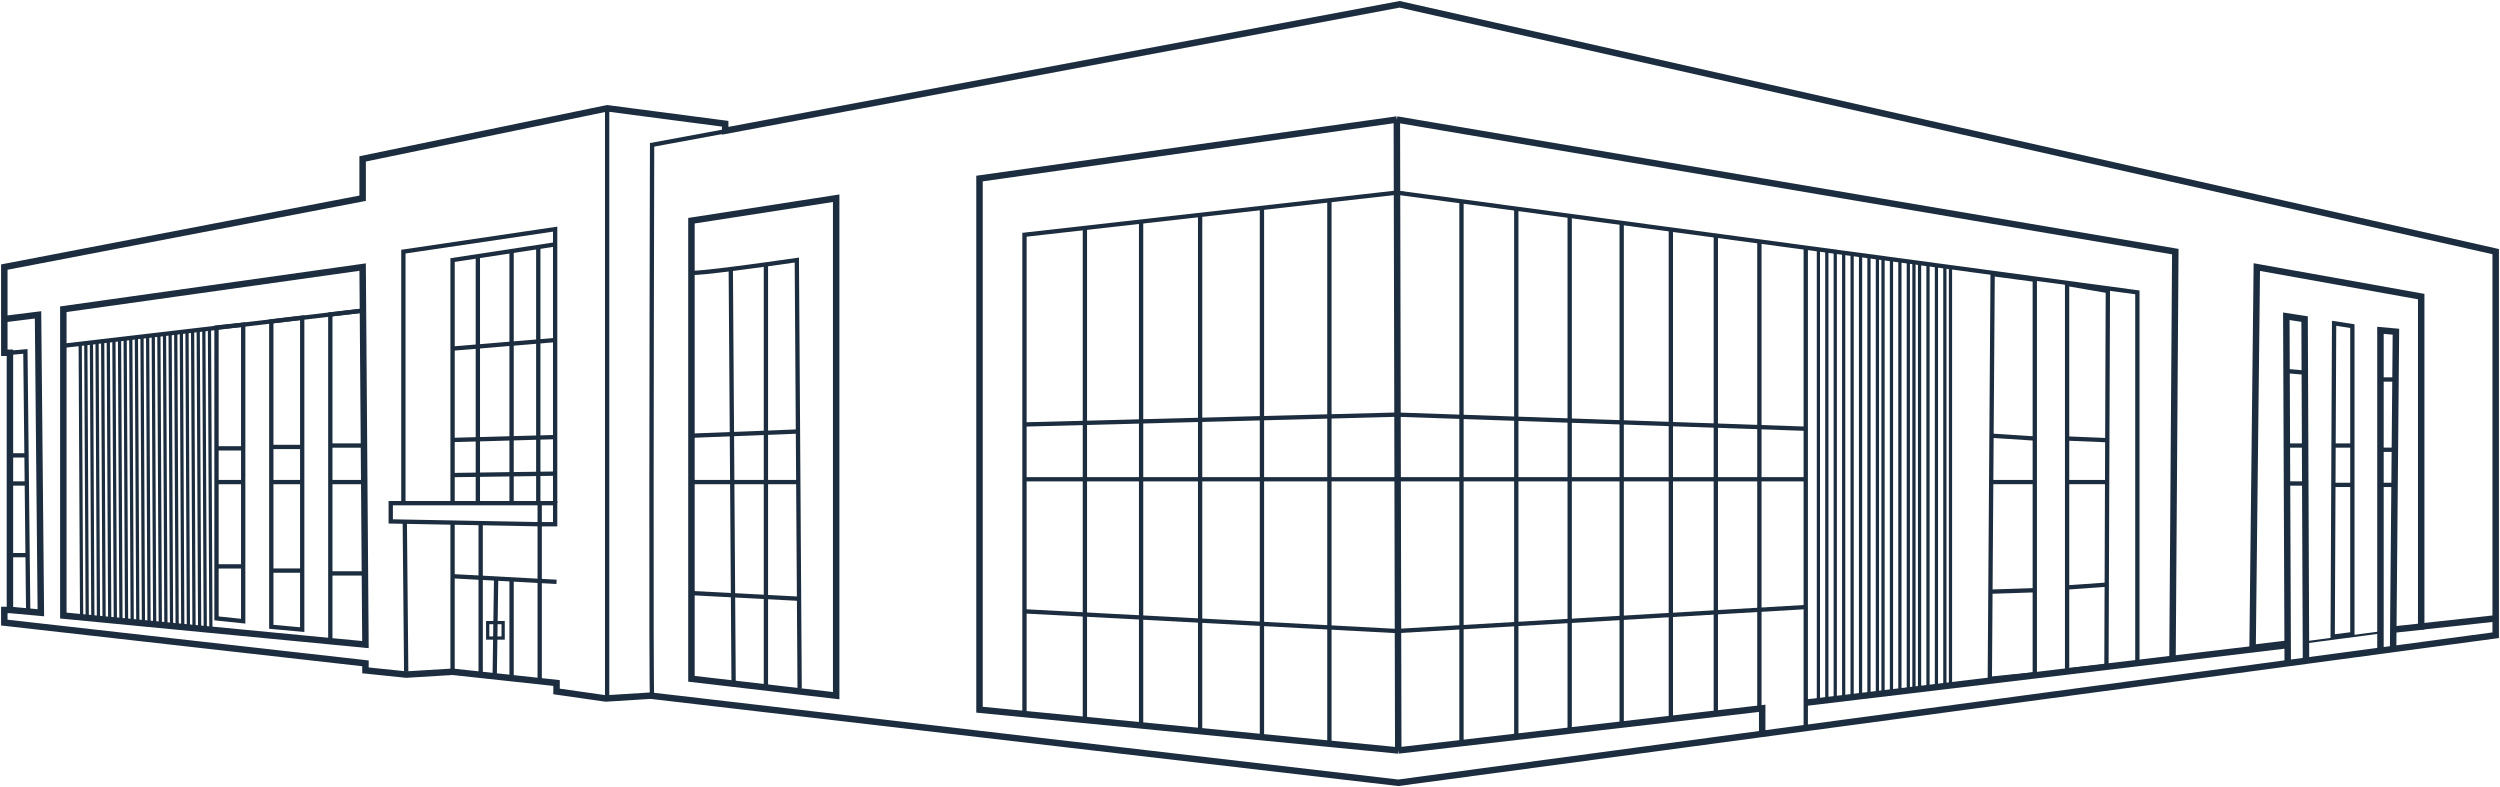 <?xml version="1.0" encoding="UTF-8"?> <svg xmlns="http://www.w3.org/2000/svg" width="1159" height="365" viewBox="0 0 1159 365" fill="none"> <path d="M29.359 160.3L168.116 144.014" stroke="#1C2D3F" stroke-width="2"></path> <path d="M187.66 241.729L188.312 311.433" stroke="#1C2D3F" stroke-width="2"></path> <path d="M281.469 49.555V323.811" stroke="#1C2D3F" stroke-width="2"></path> <path d="M302.311 323.159C301.79 320.032 302.094 151.179 302.311 67.144L337.491 60.63" stroke="#1C2D3F" stroke-width="2"></path> <path d="M209.809 233.261V120.562L256.712 113.396" stroke="#1C2D3F" stroke-width="2"></path> <path d="M221.535 119.259V233.261" stroke="#1C2D3F" stroke-width="2"></path> <path d="M237.168 116.653V232.609" stroke="#1C2D3F" stroke-width="2"></path> <path d="M249.547 114.699V233.261" stroke="#1C2D3F" stroke-width="2"></path> <path d="M209.809 161.602L256.712 157.694" stroke="#1C2D3F" stroke-width="2"></path> <path d="M210.461 203.946L256.713 202.643" stroke="#1C2D3F" stroke-width="2"></path> <path d="M210.461 220.232L256.713 219.581" stroke="#1C2D3F" stroke-width="2"></path> <path d="M257.363 233.261V106.23L187.008 116.653V233.261" stroke="#1C2D3F" stroke-width="2"></path> <path d="M250.197 243.032V233.261M250.197 243.032H257.363V233.261H250.197M250.197 243.032L209.808 242.27M250.197 233.261H181.145V241.729L209.808 242.27M209.808 311.433V242.27" stroke="#1C2D3F" stroke-width="2"></path> <path d="M209.809 267.136L258.015 269.741" stroke="#1C2D3F" stroke-width="2"></path> <path d="M222.84 243.032V312.085M230.006 268.438L229.354 312.736" stroke="#1C2D3F" stroke-width="2"></path> <path d="M237.168 269.09V314.039" stroke="#1C2D3F" stroke-width="2"></path> <path d="M112.745 150.528L100.367 151.831V286.679L112.745 287.982V150.528Z" stroke="#1C2D3F" stroke-width="2"></path> <path d="M4.605 163.557L11.771 162.905L13.074 283.422M125.773 148.993L140.105 147.271V291.89L125.773 290.587V148.993ZM153.134 145.758L168.117 144.014L169.419 299.056L153.134 297.102V145.758Z" stroke="#1C2D3F" stroke-width="2"></path> <path d="M4.605 211.112H11.771" stroke="#1C2D3F" stroke-width="2"></path> <path d="M5.258 224.141H11.772" stroke="#1C2D3F" stroke-width="2"></path> <path d="M321.203 126.425C323.809 126.946 354.427 122.733 369.41 120.562L370.061 219.906L370.712 319.251" stroke="#1C2D3F" stroke-width="2"></path> <path d="M320.555 201.992L370.064 200.037" stroke="#1C2D3F" stroke-width="2"></path> <path d="M320.555 223.489H370.064" stroke="#1C2D3F" stroke-width="2"></path> <path d="M320.555 274.953L370.064 277.559" stroke="#1C2D3F" stroke-width="2"></path> <path d="M1069.05 297.753L1103.58 293.193" stroke="#1C2D3F"></path> <path d="M1122 290.5L1157 286.679" stroke="#1C2D3F" stroke-width="3"></path> <path d="M474.945 196.78L647.577 192.22L836.494 198.734M474.945 222.186H647.577H836.494M474.945 283.422L647.577 292.542L836.494 281.467" stroke="#1C2D3F" stroke-width="2"></path> <path d="M474.945 329.674V108.836L647.577 89.293L990.885 135.545V307.098" stroke="#1C2D3F" stroke-width="2"></path> <path d="M843.008 116.002V324.462" stroke="#1C2D3F" stroke-width="1.5"></path> <path d="M846.918 116.002V324.462" stroke="#1C2D3F" stroke-width="1.5"></path> <path d="M850.824 116.002V324.462" stroke="#1C2D3F" stroke-width="1.5"></path> <path d="M854.734 117.305V323.159" stroke="#1C2D3F" stroke-width="1.5"></path> <path d="M858.641 117.305V323.159" stroke="#1C2D3F" stroke-width="1.5"></path> <path d="M862.551 118.608L862.551 323.159" stroke="#1C2D3F" stroke-width="1.5"></path> <path d="M866.457 118.608L866.457 321.856" stroke="#1C2D3F" stroke-width="1.5"></path> <path d="M870.367 119.91L870.367 321.856" stroke="#1C2D3F" stroke-width="1.5"></path> <path d="M872.973 119.91L872.973 321.856" stroke="#1C2D3F" stroke-width="1.5"></path> <path d="M876.883 119.91L876.883 320.554" stroke="#1C2D3F" stroke-width="1.5"></path> <path d="M880.793 121.213L880.793 320.554" stroke="#1C2D3F" stroke-width="1.5"></path> <path d="M884.699 121.213L884.699 320.554" stroke="#1C2D3F" stroke-width="1.5"></path> <path d="M887.309 121.213L887.309 319.251" stroke="#1C2D3F" stroke-width="1.5"></path> <path d="M889.91 122.516L889.91 319.251" stroke="#1C2D3F" stroke-width="1.5"></path> <path d="M893.82 122.516L893.82 319.251" stroke="#1C2D3F" stroke-width="1.5"></path> <path d="M897.727 122.516L897.727 317.948" stroke="#1C2D3F" stroke-width="1.5"></path> <path d="M901.637 123.819L901.637 317.948" stroke="#1C2D3F" stroke-width="1.5"></path> <path d="M904.242 123.819L904.242 317.948" stroke="#1C2D3F" stroke-width="1.5"></path> <path d="M958.31 203.295V131.636L977.201 134.893L976.94 204.067M958.31 203.295L976.94 204.067M958.31 203.295V223.489M976.94 204.067L976.867 223.489M958.31 223.489H976.867M958.31 223.489V272.347M976.867 223.489L976.688 271.044M958.31 272.347V310.782L976.55 308.828L976.688 271.044M958.31 272.347L976.688 271.044M922.757 274.301L922.48 314.691L943.327 312.577V203.295M922.757 274.301L942.675 273.65M922.757 274.301L923.111 223.489M943.327 203.295V129.682L923.783 127.076L923.261 201.992M943.327 203.295L923.261 201.992M923.261 201.992L923.111 223.489M923.111 223.489H942.675" stroke="#1C2D3F" stroke-width="2"></path> <path d="M1082.09 224.792H1090.55M1103.58 175.934H1109.45M1103.58 208.506H1109.45M1103.58 224.792H1109.45" stroke="#1C2D3F" stroke-width="2"></path> <path d="M1059.94 172.026L1067.75 172.677M1059.94 206.552H1069.06M1060.59 224.141H1067.75M1081.83 206.552L1081.43 295.147L1090.56 294V206.552M1081.83 206.552L1082.09 149.877L1090.56 151.179V206.552M1081.83 206.552H1090.56" stroke="#1C2D3F" stroke-width="2"></path> <path d="M4.606 282.77H2V288.633L169.42 307.525V310.782L188.311 312.736L209.809 311.433L258.015 316.645V320.554L280.816 323.811L301.662 322.508L648.227 362.897L816.95 340.214M4.606 282.77V163.557H2V147.922M4.606 282.77L18.937 284.073L17.634 145.968L2 147.922M1007.17 305.57L1008.47 116.653L647.576 55.418M648.227 347.914L454.098 329.022V82.778L647.576 55.418M648.227 347.914L647.576 55.418M648.227 347.914L816.95 328.371V340.214M169.42 299.056L169.418 298.83M169.418 298.83L168.117 123.819L29.36 143.362V285.376L169.418 298.83ZM2 147.922V123.819L168.117 91.899V73.658L281.467 50.206L336.188 57.372V60.63L648.879 2L1157 116.653V294.496L1109.45 300.889M1060.51 298.405L1044.3 300.359L1046.26 123.819L1122.47 137.499V290.5L1109.45 291.89M1069.06 306.319L1068.41 147.922L1059.94 146.619L1060.59 307.458M1069.06 306.319L1060.59 307.458M1069.06 306.319L1103.58 301.678M1060.59 307.458L816.95 340.214M1103.58 301.678V153.134L1110.75 153.785L1109.45 300.889M1103.58 301.678L1109.45 300.889M387.652 91.899V322.508L320.554 314.691V102.322L387.652 91.899Z" stroke="#1C2D3F" stroke-width="3"></path> <path d="M837.145 325.765L1060.59 299.056" stroke="#1C2D3F" stroke-width="3"></path> <path d="M837.145 114.699V336.84" stroke="#1C2D3F" stroke-width="2"></path> <path d="M815.648 112.093V327.719" stroke="#1C2D3F" stroke-width="2"></path> <path d="M795.453 109.487V329.674" stroke="#1C2D3F" stroke-width="2"></path> <path d="M774.605 106.23V332.279" stroke="#1C2D3F" stroke-width="2"></path> <path d="M751.809 102.973V334.885" stroke="#1C2D3F" stroke-width="2"></path> <path d="M727.703 100.367V338.142" stroke="#1C2D3F" stroke-width="2"></path> <path d="M702.949 96.459V341.4" stroke="#1C2D3F" stroke-width="2"></path> <path d="M677.543 93.201V344.005" stroke="#1C2D3F" stroke-width="2"></path> <path d="M616.309 93.201V344.657" stroke="#1C2D3F" stroke-width="2"></path> <path d="M585.039 95.807V341.4" stroke="#1C2D3F" stroke-width="2"></path> <path d="M556.375 99.064V338.142" stroke="#1C2D3F" stroke-width="2"></path> <path d="M529.012 102.322V336.188" stroke="#1C2D3F" stroke-width="2"></path> <path d="M502.957 105.579V333.582" stroke="#1C2D3F" stroke-width="2"></path> <path d="M338.793 125.122L340.096 315.994" stroke="#1C2D3F" stroke-width="2"></path> <path d="M355.078 122.516V318.599" stroke="#1C2D3F" stroke-width="2"></path> <path d="M4.605 257.364H12.423" stroke="#1C2D3F" stroke-width="2"></path> <path d="M100.367 262.575H112.745" stroke="#1C2D3F" stroke-width="2"></path> <path d="M100.367 223.489H112.093" stroke="#1C2D3F" stroke-width="2"></path> <path d="M100.367 207.855H112.745" stroke="#1C2D3F" stroke-width="2"></path> <path d="M125.773 207.203H139.454" stroke="#1C2D3F" stroke-width="2"></path> <path d="M125.773 223.489H139.454" stroke="#1C2D3F" stroke-width="2"></path> <path d="M125.773 264.53H140.105" stroke="#1C2D3F" stroke-width="2"></path> <path d="M153.133 265.833H168.767" stroke="#1C2D3F" stroke-width="2"></path> <path d="M153.133 223.489H168.116" stroke="#1C2D3F" stroke-width="2"></path> <path d="M153.133 206.552H168.116" stroke="#1C2D3F" stroke-width="2"></path> <path d="M250.199 243.032V315.342" stroke="#1C2D3F" stroke-width="2"></path> <path d="M230.004 288.633H233.261V295.799H230.004" stroke="#1C2D3F" stroke-width="1.5"></path> <path d="M229.351 288.633H226.094V295.799H229.351" stroke="#1C2D3F" stroke-width="1.5"></path> <path d="M37.18 158.997L37.831 285.376" stroke="#1C2D3F" stroke-width="1.5"></path> <path d="M39.785 158.997L40.437 286.679" stroke="#1C2D3F" stroke-width="1.5"></path> <path d="M42.391 158.997L43.042 286.679" stroke="#1C2D3F" stroke-width="1.5"></path> <path d="M44.996 158.997L45.648 286.679" stroke="#1C2D3F" stroke-width="1.5"></path> <path d="M47.602 158.345L48.253 286.679" stroke="#1C2D3F" stroke-width="1.5"></path> <path d="M50.207 157.694L50.858 286.679" stroke="#1C2D3F" stroke-width="1.5"></path> <path d="M52.812 157.694L53.464 286.679" stroke="#1C2D3F" stroke-width="1.5"></path> <path d="M55.418 157.694L56.069 287.982" stroke="#1C2D3F" stroke-width="1.5"></path> <path d="M58.023 157.042L58.675 287.982" stroke="#1C2D3F" stroke-width="1.5"></path> <path d="M60.629 156.391L61.28 287.982" stroke="#1C2D3F" stroke-width="1.5"></path> <path d="M63.234 156.391L63.886 287.982" stroke="#1C2D3F" stroke-width="1.5"></path> <path d="M65.84 156.391L66.491 287.982" stroke="#1C2D3F" stroke-width="1.5"></path> <path d="M68.445 155.74L69.097 289.284" stroke="#1C2D3F" stroke-width="1.5"></path> <path d="M71.055 155.74L71.706 289.284" stroke="#1C2D3F" stroke-width="1.5"></path> <path d="M73.66 155.088L74.312 289.284" stroke="#1C2D3F" stroke-width="1.5"></path> <path d="M76.266 155.088L76.917 289.284" stroke="#1C2D3F" stroke-width="1.5"></path> <path d="M78.871 155.088L79.522 289.284" stroke="#1C2D3F" stroke-width="1.5"></path> <path d="M81.477 154.437L82.128 290.587" stroke="#1C2D3F" stroke-width="1.5"></path> <path d="M84.078 154.437L84.73 290.587" stroke="#1C2D3F" stroke-width="1.5"></path> <path d="M86.688 153.134L87.339 290.587" stroke="#1C2D3F" stroke-width="1.5"></path> <path d="M89.293 153.785L89.944 290.587" stroke="#1C2D3F" stroke-width="1.5"></path> <path d="M91.898 153.134L92.55 290.587" stroke="#1C2D3F" stroke-width="1.5"></path> <path d="M94.504 153.134L95.155 291.89" stroke="#1C2D3F" stroke-width="1.5"></path> <path d="M97.109 152.482L97.761 291.89" stroke="#1C2D3F" stroke-width="1.5"></path> </svg> 
